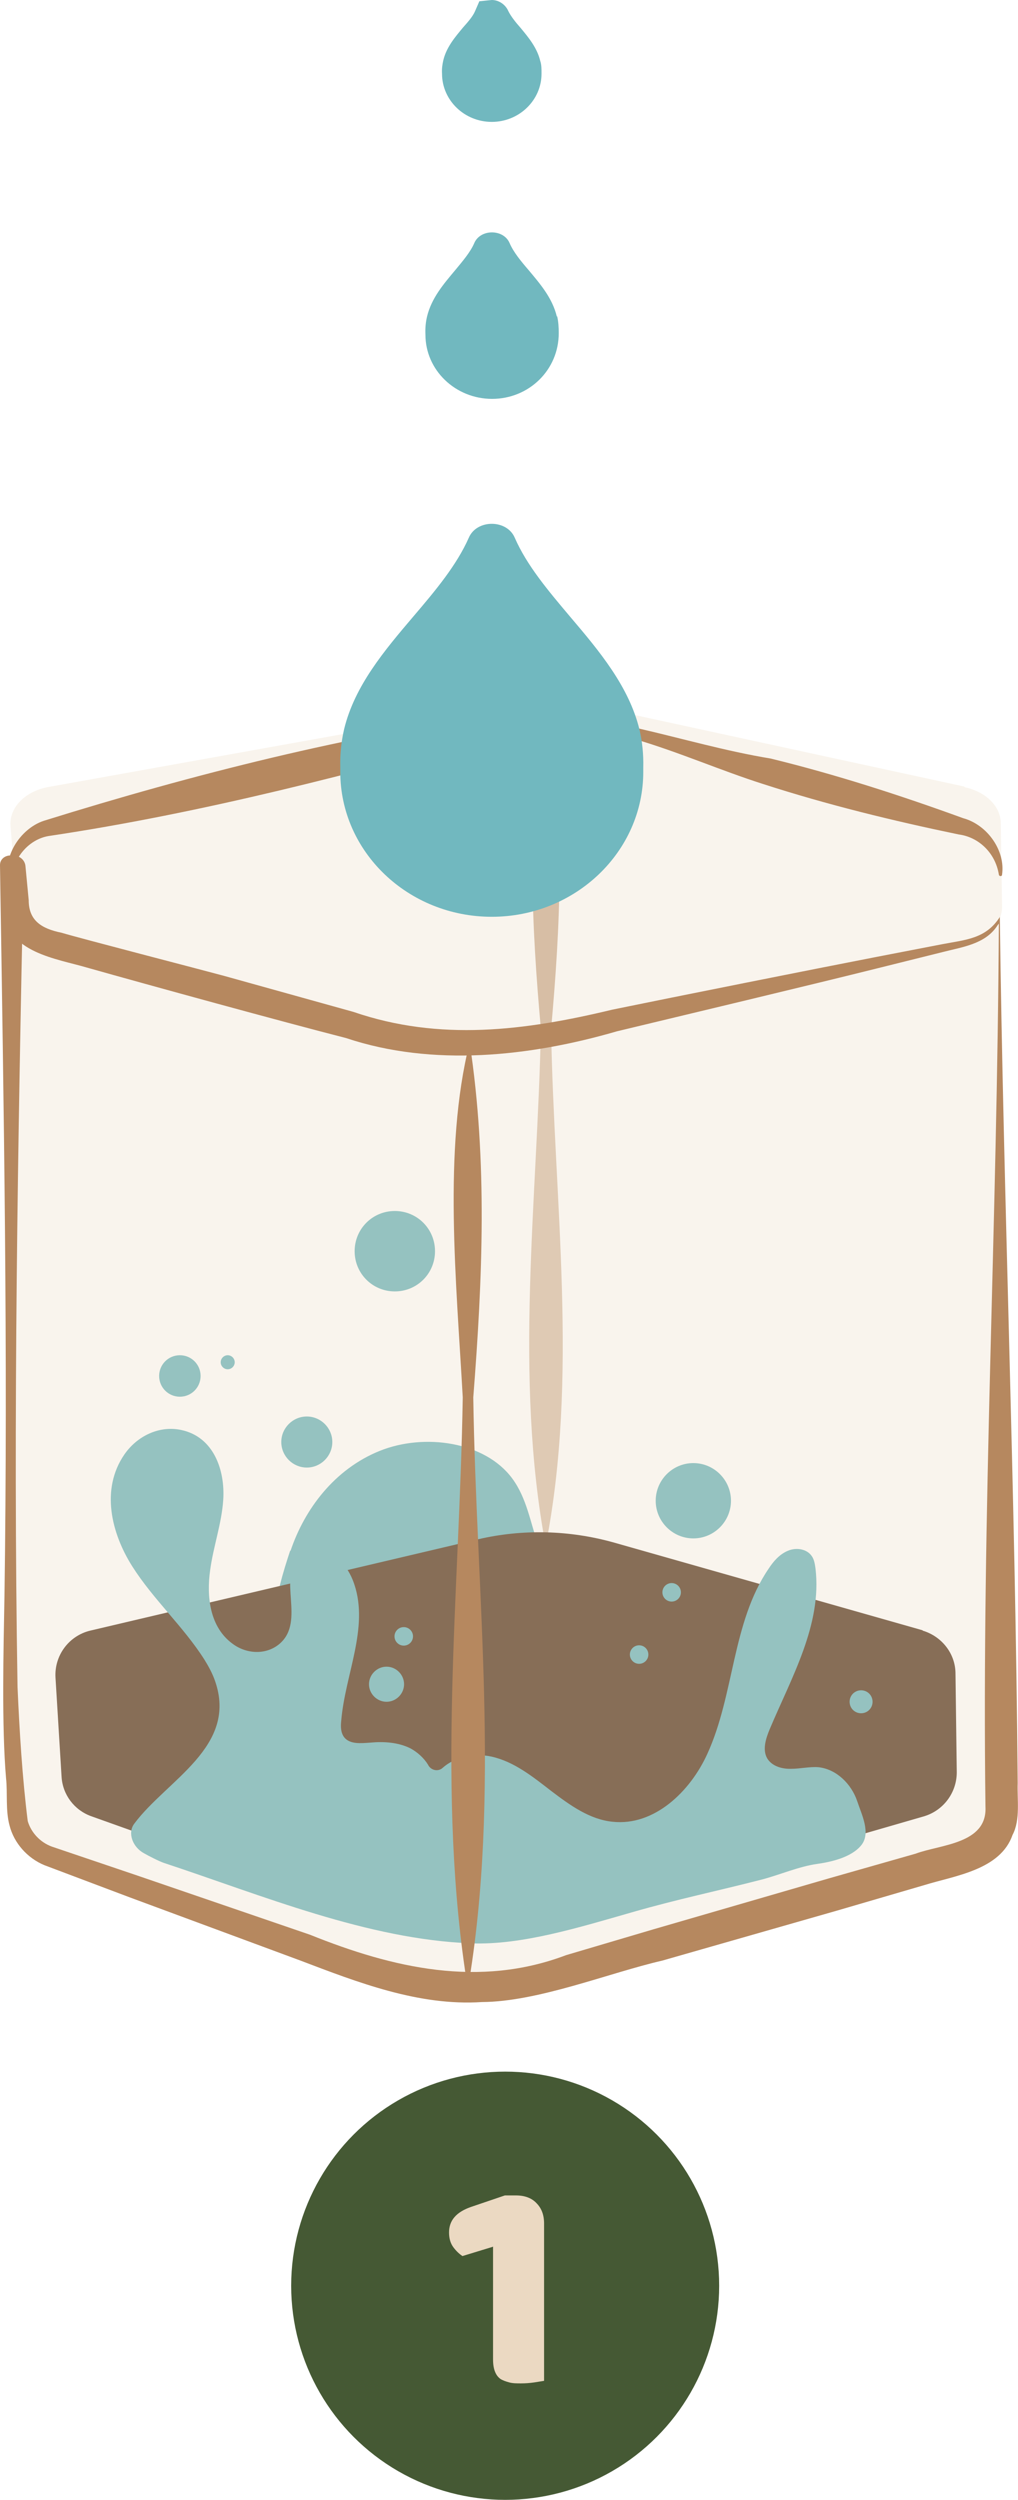 <?xml version="1.0" encoding="UTF-8"?>
<svg id="Layer_2" xmlns="http://www.w3.org/2000/svg" viewBox="0 0 31.92 78.34">
  <defs>
    <style>
      .cls-1 {
        fill: #5d402a;
      }

      .cls-1, .cls-2, .cls-3 {
        fill-rule: evenodd;
      }

      .cls-4 {
        opacity: .5;
      }

      .cls-4, .cls-5 {
        fill: #b6885f;
      }

      .cls-2 {
        opacity: .3;
      }

      .cls-2, .cls-6 {
        fill: #ebd9c2;
      }

      .cls-3 {
        fill: rgba(235, 217, 194, .3);
      }

      .cls-7 {
        fill: #455934;
      }

      .cls-8 {
        fill: #70b8bf;
      }

      .cls-9 {
        fill: #71b8bf;
      }
    </style>
  </defs>
  <g id="Layer_2-2" data-name="Layer_2">
    <g id="Step_2">
      <path class="cls-3" d="M30.24,24.65l-10.65-2.31c-1.53-.33-3.15-.36-4.69-.08l-13.37,2.4c-.74.13-1.25.65-1.2,1.23l.21,2.61c.04.48.44.89,1.03,1.05l3.73,1.02,6.26,1.71c1.84.5,3.84.55,5.72.14l9.77-2.15.5-.11,2.74-.6c.68-.15,1.14-.62,1.13-1.16l-.04-2.6c0-.53-.47-.99-1.13-1.13Z"/>
      <path class="cls-4" d="M17.17,22.56c.56,3.23.4,6.46.11,9.69.09,5.38.87,10.9-.17,16.19-1-5.33-.26-10.8-.15-16.19-.29-3.23-.45-6.45.11-9.69,0-.05.09-.06.1,0h0Z"/>
      <g>
        <path class="cls-8" d="M9.11,48.6c.44-1.31,1.38-2.56,2.79-3.13,1.41-.57,3.31-.29,4.16.86.46.62.57,1.39.82,2.1.25.71.73,1.45,1.55,1.65,1.32.32,2.72-.94,3.98-.46.87.33,1.12,1.36.83,2.15-.45,1.25-1.85,2.05-3.25,2.52-.56.19-1.14.34-1.74.32-.82-.02-1.57-.36-2.33-.64-1.05-.39-2.15-.69-3.26-.9-.89-.16-2.22-.05-3.03-.39-1.61-.68-.95-2.82-.53-4.09Z"/>
        <path class="cls-1" d="M28.93,51.09l-9.68-2.75c-1.39-.39-2.86-.43-4.27-.1l-12.15,2.86c-.67.16-1.13.78-1.09,1.47l.19,3.1c.03.57.4,1.06.94,1.25l3.39,1.21,5.69,2.03c1.67.6,3.49.65,5.2.16l8.87-2.55.46-.13,2.49-.72c.61-.18,1.03-.74,1.03-1.38l-.04-3.09c0-.63-.43-1.17-1.03-1.35Z"/>
        <path class="cls-8" d="M13.43,55.32c.09.16.31.21.45.08.39-.35,1.01-.47,1.54-.35.71.16,1.3.64,1.87,1.08.58.44,1.2.89,1.92.96,1.3.14,2.43-.94,2.97-2.13.85-1.86.77-4.11,1.92-5.8.15-.23.34-.45.6-.56.25-.11.59-.07.75.16.08.11.1.25.12.39.21,1.76-.75,3.41-1.44,5.05-.12.29-.23.64-.07.91.15.24.46.33.75.32.28,0,.57-.07.85-.05.57.06,1.04.53,1.22,1.07.14.42.43.99.13,1.37-.31.39-.96.53-1.38.59-.58.08-1.17.34-1.74.49-1.44.37-2.62.61-4.05,1.02-1.71.49-3.49,1.04-5.06.98-3.25-.12-6.55-1.5-9.64-2.52-.15-.05-.5-.23-.62-.3-.36-.19-.53-.64-.31-.93,1.02-1.37,3.26-2.41,2.53-4.48-.08-.23-.2-.45-.33-.66-.66-1.04-1.6-1.88-2.26-2.92s-1-2.42-.25-3.51c.4-.58,1.09-.91,1.77-.77,1.03.21,1.39,1.26,1.33,2.19-.05.75-.31,1.46-.41,2.2-.12.84-.01,1.79.7,2.31.44.33,1.06.36,1.48,0,.82-.71-.09-2.08.63-2.7.21-.19.52-.24.79-.17.48.14.77.56.92,1.01.46,1.37-.29,2.83-.41,4.27-.02.18-.02.37.09.52.18.23.53.19.82.17.43-.04.88-.01,1.26.18.22.12.42.3.55.51Z"/>
        <path class="cls-8" d="M10.42,45.19c0,.44-.36.8-.8.8s-.8-.36-.8-.8.36-.8.8-.8.8.36.8.8Z"/>
        <path class="cls-8" d="M7.36,42.69c0,.12-.1.22-.22.22s-.22-.1-.22-.22.1-.22.22-.22.22.1.22.22Z"/>
        <path class="cls-8" d="M13.64,39.21c0,.7-.56,1.26-1.26,1.26s-1.26-.56-1.26-1.26.56-1.26,1.26-1.26,1.26.56,1.26,1.26Z"/>
        <path class="cls-8" d="M12.67,52.78c0,.3-.25.55-.55.55s-.55-.25-.55-.55.25-.55.55-.55.55.25.55.55Z"/>
        <path class="cls-8" d="M22.92,47.03c0,.65-.53,1.18-1.18,1.18s-1.18-.53-1.18-1.18.53-1.18,1.18-1.18,1.18.53,1.18,1.18Z"/>
        <path class="cls-8" d="M20.33,51.85c0,.16-.13.29-.29.29s-.29-.13-.29-.29.13-.29.29-.29.29.13.29.29Z"/>
        <path class="cls-8" d="M21.35,49.9c0,.16-.13.29-.29.29s-.29-.13-.29-.29.13-.29.29-.29.29.13.29.29Z"/>
        <path class="cls-8" d="M12.95,51.28c0,.16-.13.29-.29.29s-.29-.13-.29-.29.13-.29.29-.29.29.13.29.29Z"/>
        <path class="cls-8" d="M6.29,43.12c0,.36-.29.65-.65.65s-.65-.29-.65-.65.29-.65.65-.65.65.29.65.65Z"/>
        <path class="cls-8" d="M27.36,53.33c0,.2-.16.36-.36.36s-.36-.16-.36-.36.16-.36.36-.36.36.16.36.36Z"/>
      </g>
      <g>
        <path class="cls-2" d="M31.34,28.78c-.16.37-.54.66-1.05.77l-2.74.6-.5.11-9.77,2.15c-1.88.41-3.88.37-5.72-.14l-6.26-1.71-3.73-1.02c-.59-.16-1-.57-1.03-1.05l-.1-1.32h-.05c-.03.13-.06,26.06-.05,26.2l.21,3.41c.04.62.44,1.17,1.03,1.38l3.73,1.33,6.26,2.23c1.84.66,3.84.72,5.72.18l9.77-2.81.5-.14,2.74-.79c.68-.19,1.14-.82,1.13-1.52l-.04-3.4c0-.07-.02-17.34-.03-24.46Z"/>
        <path class="cls-5" d="M31.33,28.83c.07.04-.04.14-.08.21-.38.55-1.09.64-1.67.79,0,0-2.05.51-2.05.51-2.04.51-6.15,1.49-8.19,1.98-2.72.79-5.77,1.12-8.49.21-2.03-.52-6.11-1.64-8.13-2.21-.95-.28-2.51-.47-2.59-1.78-.03-.38-.05-.97-.08-1.31,0,0,.37.35.37.35h-.05s.37-.3.37-.3c-.18,8.48-.33,17.07-.19,25.59.06,1.37.15,2.85.32,4.2.11.37.4.67.76.8l2.69.91,5.4,1.85c2.61,1.05,5.31,1.67,8.03.64,0,0,2.74-.81,2.74-.81l5.48-1.59,2.74-.78c.77-.29,2.25-.3,2.19-1.47-.12-9.28.37-18.13.42-27.78h0ZM31.35,28.73c.11,8.66.49,18.1.56,27.15-.02.49.09,1.15-.16,1.62-.38,1.1-1.81,1.28-2.75,1.57,0,0-2.74.8-2.74.8l-5.49,1.57c-1.69.39-3.89,1.29-5.66,1.3-1.98.13-3.9-.62-5.69-1.3,0,0-5.35-1.98-5.35-1.98l-2.68-1.01c-.53-.22-.95-.69-1.09-1.24-.13-.47-.06-1.03-.11-1.48-.14-1.63-.08-4.05-.05-5.71C.25,42.4.12,34.78,0,27.11c0-.2.18-.32.37-.3.22-.02.42.13.43.35,0,0,.1,1.05.1,1.05,0,.63.39.89,1.03,1.02.6.18,4.39,1.16,5.09,1.35,0,0,4.06,1.13,4.06,1.13,2.71.93,5.38.59,8.12-.07,2.05-.42,6.21-1.25,8.27-1.65,0,0,2.07-.4,2.07-.4.72-.14,1.38-.16,1.82-.87h0Z"/>
      </g>
      <path class="cls-5" d="M14.73,32.7c.56,3.7.4,7.39.11,11.09.09,6.16.87,12.46-.17,18.53-1-6.11-.26-12.36-.16-18.53-.2-3.6-.62-7.77.21-11.09h0Z"/>
      <path class="cls-5" d="M31.32,27.41c-.11-.69-.64-1.18-1.26-1.26-2.07-.43-4.12-.93-6.13-1.58-2.64-.84-5.31-2.33-8.07-1.67-4.68,1.32-9.51,2.58-14.34,3.3-.59.1-1.11.65-1.15,1.35,0,.03-.03.05-.05.05-.29-.67.29-1.63,1.06-1.88,4.72-1.47,9.51-2.67,14.41-3.36,2.89-.18,5.57.95,8.37,1.41,2.05.5,4.06,1.15,6.04,1.87.77.21,1.33,1.03,1.22,1.77,0,.06-.09.06-.1,0h0Z"/>
      <path class="cls-9" d="M16.98,2.29c0-.13,0-.26-.04-.38-.1-.42-.38-.75-.62-1.04-.16-.18-.3-.36-.38-.52-.09-.21-.3-.35-.52-.35l-.39.04-.13.3c-.07.17-.22.34-.38.52-.24.29-.52.61-.62,1.03-.03.13-.05.27-.04.42,0,.83.7,1.51,1.56,1.51s1.56-.68,1.56-1.51v-.04Z"/>
      <path class="cls-9" d="M17.46,9.92c-.14-.58-.52-1.02-.88-1.45-.25-.29-.48-.57-.6-.85-.19-.45-.92-.45-1.11,0-.12.28-.36.56-.6.85-.36.43-.74.87-.88,1.45-.04.17-.06.35-.05.57,0,1.11.94,2.01,2.09,2.01s2.09-.9,2.09-2.06c0-.18-.01-.36-.05-.53Z"/>
      <path class="cls-9" d="M20.17,24.05c.01-.41-.03-.81-.12-1.19-.33-1.35-1.26-2.46-2.17-3.53-.7-.83-1.36-1.61-1.74-2.48-.25-.58-1.19-.58-1.44,0-.38.86-1.04,1.65-1.74,2.47-.91,1.07-1.84,2.17-2.17,3.53-.09.39-.13.8-.12,1.17v.17c0,2.51,2.13,4.54,4.75,4.54s4.75-2.04,4.75-4.54v-.15Z"/>
      <circle class="cls-7" cx="15.84" cy="71.63" r="6.71"/>
      <path class="cls-6" d="M15.45,70.41l-.95.29c-.09-.06-.19-.15-.28-.27s-.14-.27-.14-.47c0-.38.23-.64.69-.8l1.06-.36h.35c.27,0,.49.08.64.24.16.16.24.37.24.64v4.93c-.07.01-.17.03-.31.05s-.27.03-.41.03-.26,0-.37-.03-.2-.06-.28-.11c-.08-.06-.13-.13-.17-.23-.04-.1-.06-.23-.06-.38v-3.54Z"/>
    </g>
  </g>
</svg>